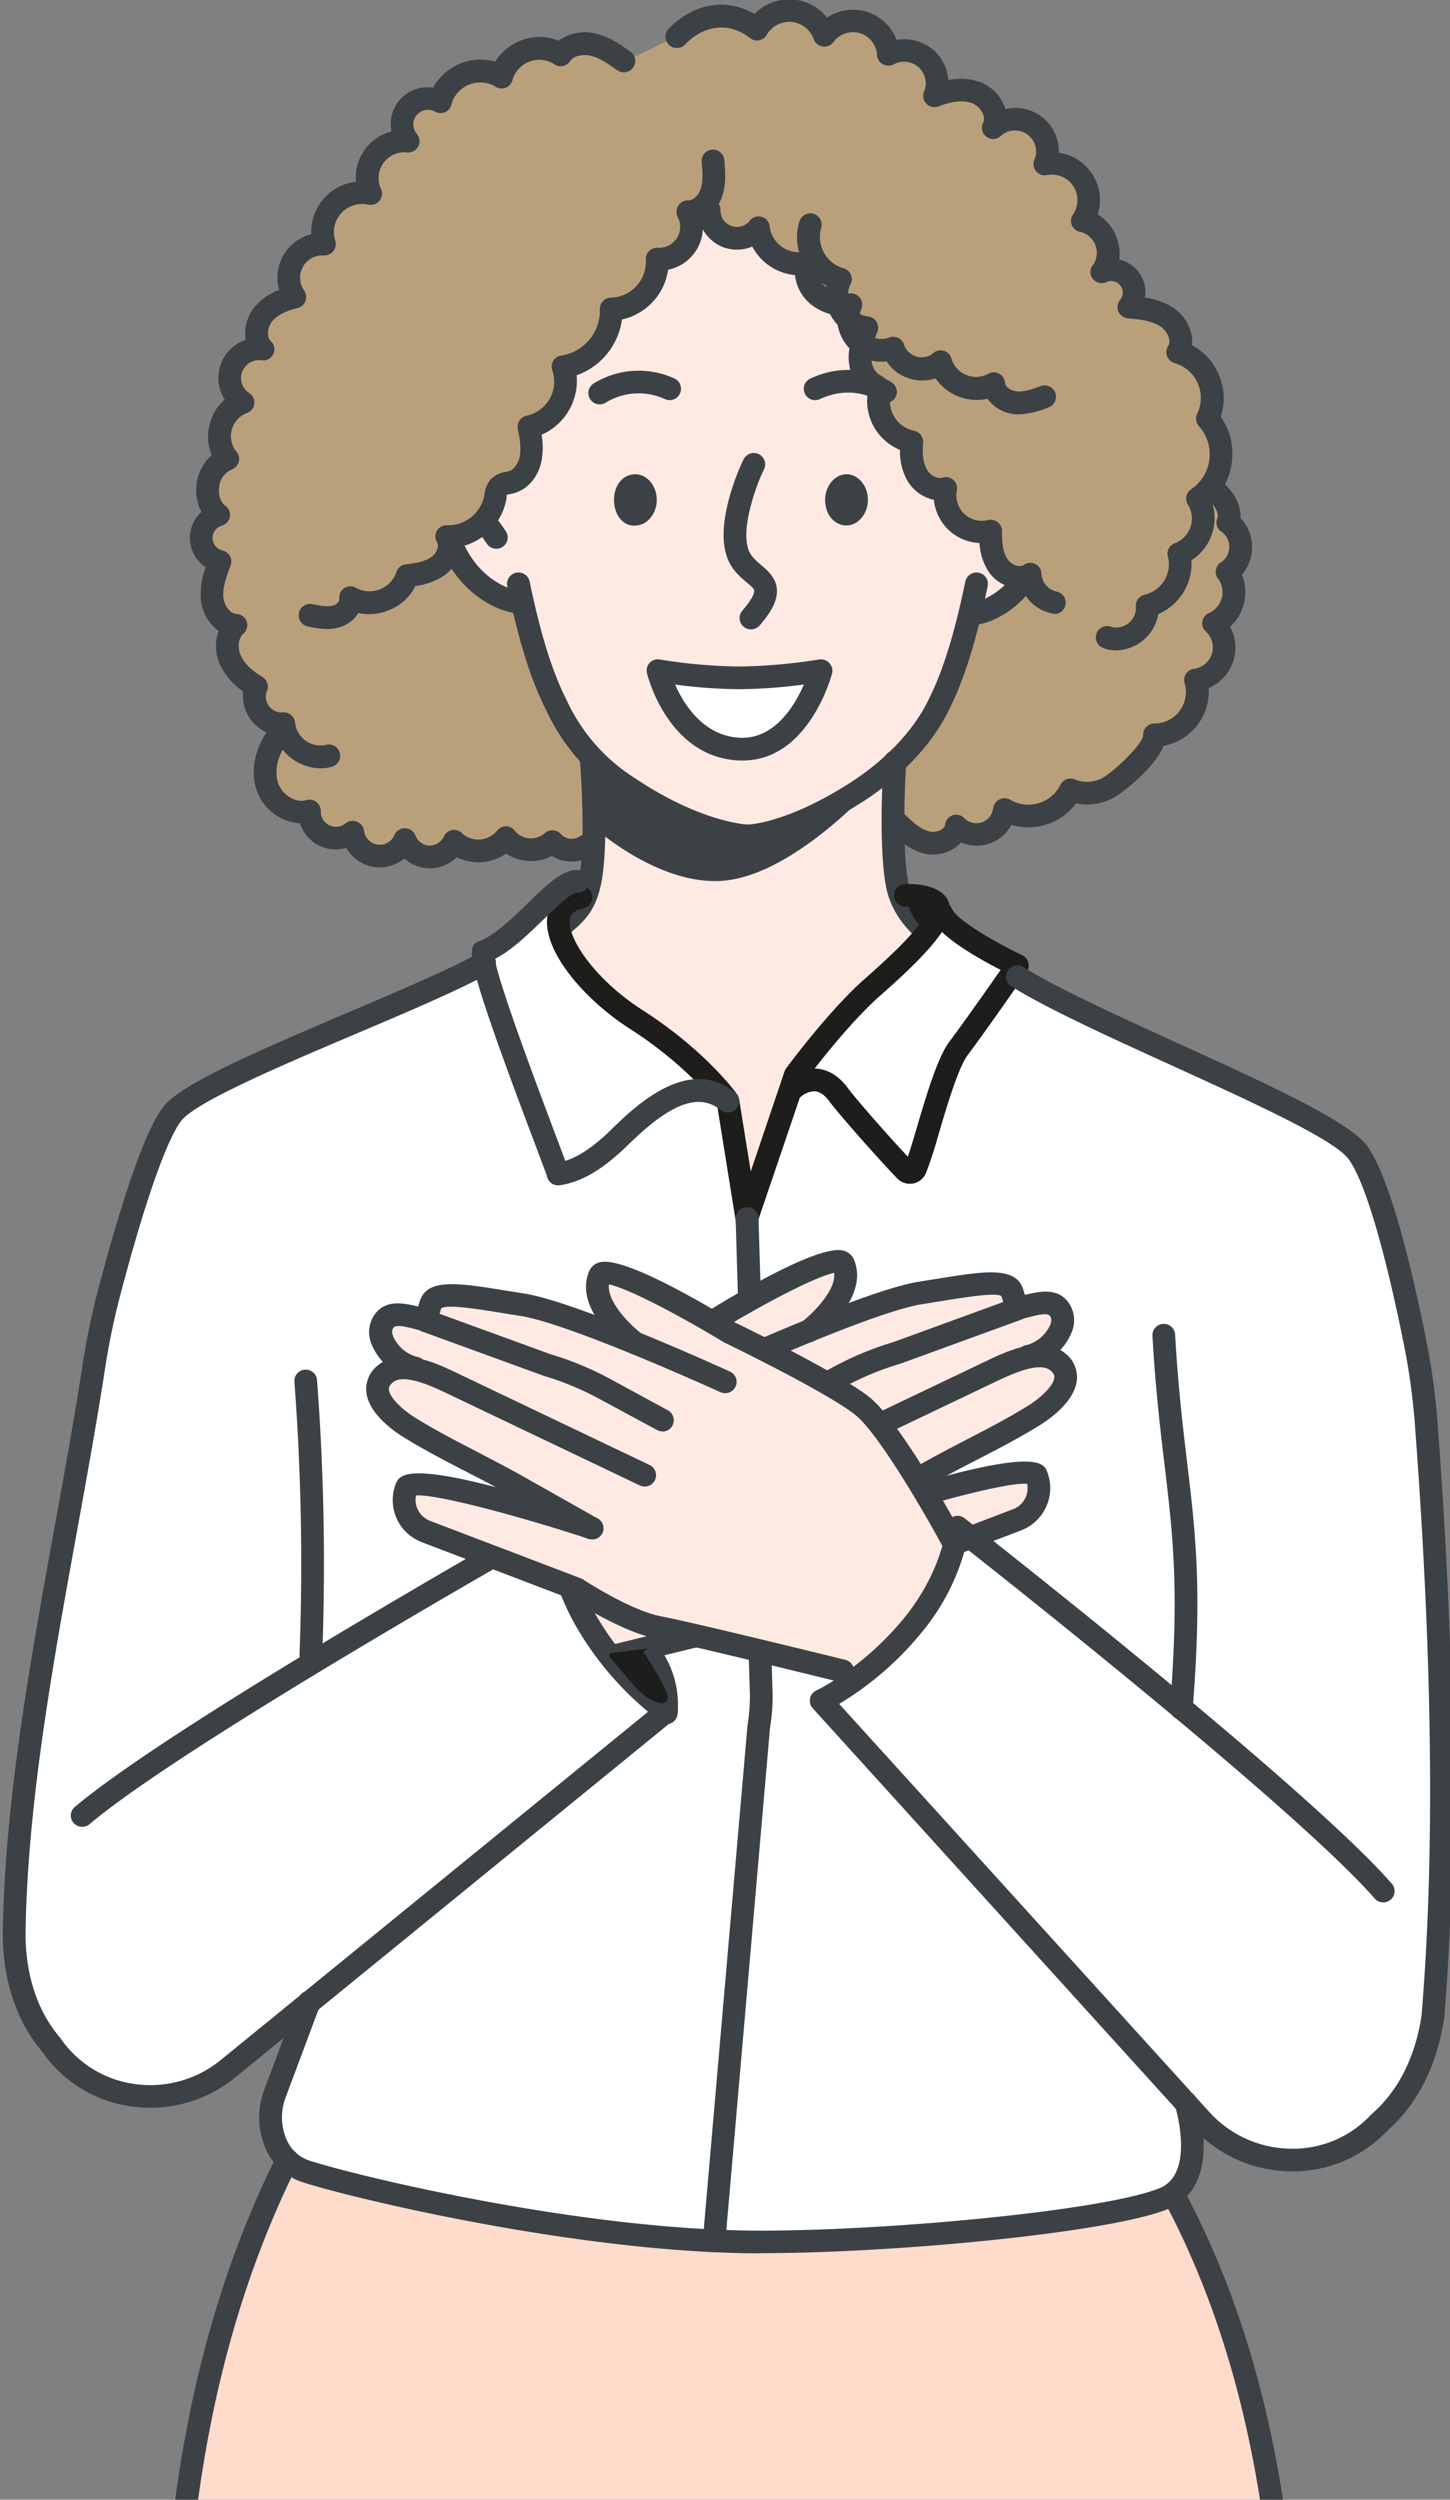 <svg width="188" height="324" viewBox="0 0 188 324" fill="none" xmlns="http://www.w3.org/2000/svg">
    <rect x="0" y="0" width="188" height="324" fill="#808080" stroke="none"/>
    <g clip-path="url(#st1omvkyxa)">
        <path d="M76.83 98.557c-3.11-1.368-9.102-16.22-8.692-18.822L63.31 77.89l-4.442-4.245c3.5-6.634 4.964-7.775 11.135-18.143 2.53-3.854 6.601-10.917 10.213-16.216a.59.59 0 0 0 .522.057 7.241 7.241 0 0 0 3.578-2.75 8.95 8.95 0 0 0 1.072-2.833c.16-.728 2.777-1.412 3.38-2.038 1.024-1.089 1.574-3.069 1.855-4.49.048-.236.212-.55.434-.458.09.055.157.14.188.241.204.569.476 1.111.812 1.614a4.218 4.218 0 0 0 2.656 1.503c1.343.182 2.695.292 4.051.328.604 2.331 3.119 3.82 5.611 4.008.419.74.939 1.417 1.545 2.014a14.989 14.989 0 0 0 3.81 2.741c.064.029.13.05.198.063a32.202 32.202 0 0 1 1.681 7.226c.816 10.7 15.771 23.94 19.798 27.683 2.453 2.52-5.157 5.64-5.732 5.169.319 4.095-6.552 17.825-10.174 20.114.039.216-.217 3.748-.068 7.872a5.468 5.468 0 0 0 2.444.655c1.719 1.72 5.611 1.85 6.128-.92 2.042 2.168 5.983.804 6.239-2.159 2.834 1.845 7.199.554 8.561-2.539 3.699 1.648 11.261-3.117 10.846-7.135 3.51.251 6.553-3.81 5.312-7.1 3.476-.372 4.969-5.026 2.356-7.338 2.55-.92 3.52-4.635 1.748-6.682 2.304-1.214 2.371-5.102.111-6.398.536-1.3-.318-2.89-1.347-3.854l-1.956 2.09a3.997 3.997 0 0 0-.594-1.367c3.448-2.067 4.119-7.53 1.285-10.373 1.782-3.18-.285-7.81-3.863-8.614 1.835-3.767-3.158-5.935-6.316-5.839 1.931-2.288-.715-5.815-3.458-4.606 1.821-2.21.246-6.186-2.593-6.561 2.414-3.373-.84-8.248-4.877-7.366 1.738-3.946-3.429-7.68-6.64-4.818 1.338-4.336-4.529-5.834-7.663-4.047 1.574-3.57-2.613-7.313-5.993-5.376-.121-4.177-5.896-5.897-8.291-2.472-.251-2.235-3.95-3.734-6.022-2.958-1.362.11-1.99 1.927-3.24 1.657-3.09-2.052-6.891-1.05-9.62 1.214-.453.333-6.827 3.633-7.103 3.406-2.206-1.782-6.103-3.584-8.209-.794-2.588-2-7.06-.318-7.683 2.89-2.742-1.994-7.32-.159-7.914 3.175-3.148-1.754-6.543 2.409-4.191 5.116-3.584-.481-6.462 3.56-4.868 6.793-3.714-.905-7.243 2.944-5.998 6.552-3.515-.265-5.905 4.023-3.834 6.86-3.051.396-6.63 3.855-4.167 6.745-3.863-.549-5.857 4.818-2.579 6.923-2.897.867-4.037 5.121-1.96 7.318-2.825.964-3.554 5.406-1.188 7.227-2.994.852-2.844 5.4.193 6.056-1.347 2.722-1.845 7.708 2.043 8.286-2.627 2.635-.063 6.547 2.699 7.959-1.144 2.182 1.106 5.237 3.535 4.817.04.684.253 1.347.618 1.928l-1.294-.482c-3.352 3.507-1.521 11.027 3.998 9.828-.16 2.847 3.438 4.625 5.611 2.77.348 3.478 5.433 4.196 6.76.963.967 2.828 5.216 2.987 6.394.246 1.777 1.821 5.2 1.576 6.698-.482a4.192 4.192 0 0 0 5.794.651l.483.091a3.356 3.356 0 0 0 4.071.299c.286-.004.572-.025.855-.063.425-5.333.02-10.777.077-10.965z" fill="#BAA07A"/>
        <path fill-rule="evenodd" clip-rule="evenodd" d="M72.693 120.035c1.395 8.864 11.59 13.6 18.065 18.789 5.857 4.499 3.81 12.656 5.698 18.919 5.123-7.709 3.892-18.587 12.198-24.253 3.216-4.335 8.6-7.621 11.058-12.921-1.009-.428-1.792-1.373-2.39-2.63-1.299-2.712-1.768-6.894-1.903-10.599-.15-4.124.106-7.655.068-7.872 3.621-2.312 10.493-16.019 10.174-20.114.575.482 8.185-2.65 5.732-5.169-4.018-3.743-18.973-16.982-19.799-27.682a32.147 32.147 0 0 0-1.68-7.227.851.851 0 0 1-.198-.062 14.971 14.971 0 0 1-3.81-2.742 9.166 9.166 0 0 1-1.545-2.013c-2.492-.188-5.008-1.677-5.611-4.009a37.52 37.52 0 0 1-4.052-.327 4.218 4.218 0 0 1-2.656-1.503 7.417 7.417 0 0 1-.806-1.629.434.434 0 0 0-.189-.24c-.222-.092-.386.22-.434.457-.28 1.445-.83 3.401-1.854 4.49-.59.626-3.207 1.31-3.38 2.038a8.954 8.954 0 0 1-1.073 2.833 7.241 7.241 0 0 1-3.578 2.75.59.59 0 0 1-.521-.057c-3.612 5.3-7.683 12.357-10.213 16.216-6.172 10.368-7.394 11.798-11.865 17.035l5.172 5.353 4.829 1.845c-.41 2.601 5.582 17.454 8.692 18.823-.058.187.347 5.631-.058 11.003a29.517 29.517 0 0 1-1.169 6.745c-.632 1.956-1.56 3.367-2.902 3.753z" fill="#FEEAE2"/>
        <path d="M96.813 109.811c-.318 0-6.871-.274-16.181-6.527a26.522 26.522 0 0 1-9.842-11.283l-.082-.164c-1.931-3.826-3.486-8.865-4.935-15.865a1.471 1.471 0 0 1 .62-1.518 1.48 1.48 0 0 1 2.278.926c1.395 6.744 2.897 11.562 4.684 15.142l.087.168a23.59 23.59 0 0 0 8.846 10.151c8.538 5.738 14.525 6.027 14.583 6.032a1.468 1.468 0 0 1 1.348.927 1.468 1.468 0 0 1-1.391 2.011h-.015z" fill="#3C4146"/>
        <path d="M96.992 109.811a1.472 1.472 0 0 1-1.473-1.469 1.468 1.468 0 0 1 1.473-1.469c.087 0 5.177-.159 13.632-5.671 6.123-4.07 8.789-8.416 9.832-10.647 1.816-3.623 3.303-8.436 4.703-15.175a1.48 1.48 0 0 1 2.683-.516c.216.326.293.725.215 1.108-1.449 7-3.018 12.044-4.936 15.865-1.154 2.471-4.123 7.342-10.86 11.822-9.358 6.08-15.027 6.152-15.269 6.152zM66.96 79.46a1.194 1.194 0 0 1-.227 0c-2.704-.414-6.697-2.563-9.05-7.25a1.467 1.467 0 0 1 .66-1.973 1.477 1.477 0 0 1 1.977.657c1.975 3.941 5.245 5.416 6.862 5.661a1.474 1.474 0 0 1 1.264 1.566 1.468 1.468 0 0 1-1.486 1.359v-.02zM65.169 70.885a1.48 1.48 0 0 1-2.033-.395 37.153 37.153 0 0 0-.801-1.132 1.47 1.47 0 0 1 1.392-2.334 1.475 1.475 0 0 1 .969.575c.231.313.564.785.874 1.233a1.469 1.469 0 0 1-.401 2.053z" fill="#3C4146"/>
        <path d="M126.221 81.021a1.473 1.473 0 0 1-1.55-1.383 1.472 1.472 0 0 1 1.386-1.546c1.135-.125 3.076-.963 4.804-2.852a1.474 1.474 0 0 1 1.59-.395 1.465 1.465 0 0 1 .835.758 1.457 1.457 0 0 1 .054 1.125c-.065.182-.166.35-.297.492-1.931 2.125-4.427 3.546-6.658 3.792l-.164.01zM97.363 81.575a1.475 1.475 0 0 1-1.339-.86 1.467 1.467 0 0 1 .229-1.573c1.477-1.7 1.55-2.409 1.535-2.563 0-.28-.483-.689-1.019-1.127-.965-.805-2.24-1.927-2.694-3.878-1.043-3.96 1.338-10.05 2.342-12.045a1.473 1.473 0 0 1 1.977-.657 1.471 1.471 0 0 1 .66 1.973c-.967 1.927-2.869 7.188-2.116 10.044.242 1.065.937 1.658 1.743 2.342.807.684 1.932 1.638 2.043 3.141.101 1.349-.589 2.804-2.25 4.712a1.447 1.447 0 0 1-1.11.491zM77.763 52.414a1.475 1.475 0 0 1-1.408-1.017 1.466 1.466 0 0 1 .544-1.647A11.125 11.125 0 0 1 87.4 49.04a1.471 1.471 0 0 1 .776 1.93 1.472 1.472 0 0 1-1.934.773 8.18 8.18 0 0 0-7.64.405 1.45 1.45 0 0 1-.84.265zM114.748 52.236c-.302 0-.597-.093-.845-.265-.154-.106-3.322-2.221-7.596-.241a1.473 1.473 0 0 1-2.088-1.272 1.455 1.455 0 0 1 .388-1.055c.131-.142.289-.257.464-.337 5.882-2.727 10.353.375 10.537.505a1.445 1.445 0 0 1-.86 2.665z" fill="#3C4146"/>
        <path fill-rule="evenodd" clip-rule="evenodd" d="M76.657 98.928s10.913 9.043 20.533 9.226c7.398.188 17.944-8.3 17.944-8.3s-10.73 12.733-20.537 14.207c-8.504 1.291-17.384-6.644-17.384-6.644l-.556-8.489z" fill="#3C4146"/>
        <path d="M72.697 121.504a1.474 1.474 0 0 1-1.398-.991 1.466 1.466 0 0 1 .49-1.639c2.08-1.619 2.747-2.602 3.235-4.765 1.047-4.88.164-15.503.154-15.61a1.47 1.47 0 0 1 1.914-1.526 1.473 1.473 0 0 1 1.022 1.276c.038.453.932 11.168-.213 16.486-.642 2.857-1.69 4.423-4.302 6.456a1.45 1.45 0 0 1-.903.313z" fill="#3C4146"/>
        <path fill-rule="evenodd" clip-rule="evenodd" d="M79.607 64.786c0-1.846 1.11-3.32 2.772-3.32 1.482 0 2.776 1.474 2.776 3.32 0 1.845-1.294 3.324-2.776 3.324-1.478.183-2.772-1.291-2.772-3.324zM106.982 64.786c0-1.846 1.294-3.32 2.777-3.32 1.482 0 2.771 1.474 2.771 3.32 0 1.845-1.294 3.324-2.771 3.324-1.478 0-2.777-1.291-2.777-3.324z" fill="#3C4146"/>
        <path d="M120.267 122.337a1.45 1.45 0 0 1-.966-.356c-2.351-2.014-3.766-4.196-4.345-6.677-1.144-5.3-.435-16.198-.401-16.66a1.462 1.462 0 0 1 .5-1.007 1.468 1.468 0 0 1 1.067-.359 1.471 1.471 0 0 1 1.369 1.564c0 .11-.715 10.926.342 15.835.411 1.821 1.512 3.488 3.38 5.073a1.454 1.454 0 0 1 .517 1.003 1.434 1.434 0 0 1-.362 1.069 1.453 1.453 0 0 1-1.101.515zM55.7 112.553h-.173a5.008 5.008 0 0 1-3.11-1.287 5.033 5.033 0 0 1-3.892 1.123 5.118 5.118 0 0 1-3.622-2.481 4.888 4.888 0 0 1-3.657-.377 4.87 4.87 0 0 1-2.355-2.817 6.423 6.423 0 0 1-3.49-1.33 6.398 6.398 0 0 1-2.155-3.045c-.811-2.505-.174-5.473 1.695-7.94a1.475 1.475 0 0 1 1.58-.609 1.479 1.479 0 0 1 1.116 1.272 1.471 1.471 0 0 1-.344 1.115c-1.275 1.677-1.753 3.69-1.246 5.261.507 1.571 2.279 2.684 3.646 2.274a1.456 1.456 0 0 1 1.323.236 1.444 1.444 0 0 1 .574 1.214 1.957 1.957 0 0 0 1.1 1.798 1.965 1.965 0 0 0 2.097-.232 1.449 1.449 0 0 1 1.482-.226 1.473 1.473 0 0 1 .933 1.19 2.052 2.052 0 0 0 1.75 1.778 2.055 2.055 0 0 0 2.18-1.22 1.448 1.448 0 0 1 1.39-.896 1.48 1.48 0 0 1 1.348.964 2.077 2.077 0 0 0 1.782 1.296 2.139 2.139 0 0 0 1.883-1.156 1.44 1.44 0 0 1 1.093-.871 1.443 1.443 0 0 1 1.322.456 3.14 3.14 0 0 0 4.452-.322 1.452 1.452 0 0 1 1.858-.455c.207.108.384.264.518.455a2.729 2.729 0 0 0 3.815.308 1.471 1.471 0 0 1 1.677-.261c.18.089.34.214.472.367a1.886 1.886 0 0 0 2.37.299 1.476 1.476 0 0 1 2.3 1.458 1.47 1.47 0 0 1-.605.95 4.83 4.83 0 0 1-5.258.102 5.81 5.81 0 0 1-5.93-.314 6.253 6.253 0 0 1-6.403.482 5.033 5.033 0 0 1-3.516 1.441zM42.43 81.537a12.025 12.025 0 0 1-2.53-.343 1.48 1.48 0 0 1-1.142-1.75 1.477 1.477 0 0 1 1.755-1.14c.879.188 1.878.4 2.641.193.483-.13.88-.564.85-.81a1.442 1.442 0 0 1 .64-1.463 1.452 1.452 0 0 1 1.6.018 3.681 3.681 0 0 0 5.124-2.014 1.445 1.445 0 0 1 1.241-1.079c1.285-.159 2.507-.352 3.38-.997.638-.482.966-1.378.691-1.85a1.444 1.444 0 0 1 1.338-2.221 4.798 4.798 0 0 0 3.058-1.038 4.777 4.777 0 0 0 1.703-2.74l.029-.197a3.614 3.614 0 0 1 .855-2.023 3.518 3.518 0 0 1 1.931-.925c.126-.024.256-.053.382-.087.772-.236 1.265-1.146 1.41-1.927.207-1.108 0-2.356-.251-3.56a1.442 1.442 0 0 1 .246-1.118c.23-.32.577-.537.966-.602a4.53 4.53 0 0 0 2.92-2.169 4.507 4.507 0 0 0 .373-3.612 1.443 1.443 0 0 1 1.183-2.004 5.899 5.899 0 0 0 3.59-2.046 5.873 5.873 0 0 0 1.36-3.895 1.475 1.475 0 0 1 .902-1.45c.189-.078.391-.114.595-.106a4.674 4.674 0 0 0 3.24-1.503 4.652 4.652 0 0 0 1.226-3.348 1.443 1.443 0 0 1 .401-1.17 1.482 1.482 0 0 1 1.164-.449 2.734 2.734 0 0 0 2.446-1.234 2.718 2.718 0 0 0 .137-2.73 1.443 1.443 0 0 1 .044-1.446 1.388 1.388 0 0 1 1.284-.732c.696.048 1.367-.723 1.623-1.446.362-1.04.251-2.307.14-3.531a1.465 1.465 0 0 1 1.335-1.592 1.474 1.474 0 0 1 1.596 1.332c.126 1.387.28 3.117-.29 4.755a5.22 5.22 0 0 1-2.569 2.992 5.616 5.616 0 0 1-.892 4.138 5.64 5.64 0 0 1-3.53 2.346 7.734 7.734 0 0 1-1.986 4.155 7.764 7.764 0 0 1-3.998 2.296 8.941 8.941 0 0 1-1.923 4.435 8.972 8.972 0 0 1-3.954 2.792 7.636 7.636 0 0 1-1.023 4.584 7.662 7.662 0 0 1-3.516 3.124 9.899 9.899 0 0 1 0 3.314c-.372 2.043-1.733 3.7-3.453 4.22-.198.063-.41.107-.618.155-.164.028-.325.07-.483.125.054 0 0 .246 0 .42l-.038.24a7.76 7.76 0 0 1-2.075 3.9 7.789 7.789 0 0 1-3.87 2.141 4.963 4.963 0 0 1-1.965 3.638 8.332 8.332 0 0 1-3.863 1.445 6.485 6.485 0 0 1-3.52 3.18 6.601 6.601 0 0 1-3.863.327 4.38 4.38 0 0 1-2.526 1.87 5.858 5.858 0 0 1-1.52.212z" fill="#3C4146"/>
        <path d="M132.113 53.71a6.98 6.98 0 0 1-.705-.039 4.953 4.953 0 0 1-3.38-1.985 6.474 6.474 0 0 1-6.732-2.65 5.41 5.41 0 0 1-3.298.049 5.311 5.311 0 0 1-3.037-2.24 5.755 5.755 0 0 1-4.597-1.486 5.734 5.734 0 0 1-1.835-4.46 7.02 7.02 0 0 1-3.52-1.56 5.674 5.674 0 0 1-1.932-3.676 7.041 7.041 0 0 1-5.543-3.705 5.135 5.135 0 0 1-3.748.092 5.199 5.199 0 0 1-2.417-1.919 5.181 5.181 0 0 1-.9-2.947 1.467 1.467 0 0 1 .947-1.332 1.478 1.478 0 0 1 1.902.848c.07.18.102.373.097.566a2.12 2.12 0 0 0 1.405 2.02 2.135 2.135 0 0 0 2.376-.657 1.449 1.449 0 0 1 2.607.814 3.816 3.816 0 0 0 2.975 3.163 3.829 3.829 0 0 0 1.53.017 1.454 1.454 0 0 1 1.476.398 1.45 1.45 0 0 1 .297 1.495 2.535 2.535 0 0 0 .859 2.583 4.572 4.572 0 0 0 3.274.934 1.453 1.453 0 0 1 1.299.599 1.441 1.441 0 0 1 .15 1.42 2.814 2.814 0 0 0 2.01 3.813 2.833 2.833 0 0 0 1.612-.118 1.487 1.487 0 0 1 1.704.478c.127.167.216.358.261.563a2.408 2.408 0 0 0 1.562 1.425 2.42 2.42 0 0 0 2.089-.351 1.446 1.446 0 0 1 1.455-.4 1.446 1.446 0 0 1 1.022 1.108 3.32 3.32 0 0 0 1.889 2.03 3.34 3.34 0 0 0 2.775-.103 1.451 1.451 0 0 1 2.256 1.127c.038.482.714 1.007 1.448 1.094.942.11 1.961-.226 3.192-.674a1.475 1.475 0 0 1 1.888.876 1.464 1.464 0 0 1-.879 1.884 11.31 11.31 0 0 1-3.834.906zM41.527 99.584a6.456 6.456 0 0 1-3.66-1.236 6.432 6.432 0 0 1-2.294-3.1 5.168 5.168 0 0 1-3.106-2.034 5.146 5.146 0 0 1-.935-3.588 8.736 8.736 0 0 1-2.994-3.45 5.769 5.769 0 0 1-.189-4.398 5.733 5.733 0 0 1-2.308-4.009 9.951 9.951 0 0 1 .633-4.235 4.576 4.576 0 0 1-2.036-3.458 4.561 4.561 0 0 1 1.48-3.73 6.12 6.12 0 0 1 1.338-7.366 6.114 6.114 0 0 1-.251-4.051 6.222 6.222 0 0 1 1.931-3.146 5.2 5.2 0 0 1 2.724-7.737 5.375 5.375 0 0 1 1.053-4.134 7.446 7.446 0 0 1 3.288-2.327 5.793 5.793 0 0 1 2.07-6.223 5.823 5.823 0 0 1 2.083-1.003 6.547 6.547 0 0 1 1.556-4.54 6.577 6.577 0 0 1 4.239-2.268 6.2 6.2 0 0 1 1.114-4.097 6.224 6.224 0 0 1 3.492-2.426 4.758 4.758 0 0 1 1.222-4.238 4.783 4.783 0 0 1 4.182-1.427 7.006 7.006 0 0 1 3.438-3.093 7.027 7.027 0 0 1 4.621-.28 6.53 6.53 0 0 1 3.38-2.756 6.431 6.431 0 0 1 4.83.039 5.802 5.802 0 0 1 4.712-.944c1.82.4 3.294 1.445 4.593 2.365a1.476 1.476 0 0 1 .589 1.53 1.47 1.47 0 0 1-1.19 1.128 1.481 1.481 0 0 1-1.104-.249c-1.125-.8-2.284-1.624-3.525-1.893-.913-.203-2.096 0-2.593.718a1.448 1.448 0 0 1-2.125.342 3.618 3.618 0 0 0-5.312 2.009 1.467 1.467 0 0 1-.909 1.09 1.475 1.475 0 0 1-1.408-.185 3.87 3.87 0 0 0-4.75.757 3.85 3.85 0 0 0-.847 1.488 1.444 1.444 0 0 1-1.485 1.227 1.452 1.452 0 0 1-.669-.19 1.902 1.902 0 0 0-2.388.463 1.891 1.891 0 0 0 .032 2.427 1.444 1.444 0 0 1 .173 1.628 1.48 1.48 0 0 1-1.448.776 3.349 3.349 0 0 0-3.063 1.375 3.33 3.33 0 0 0-.317 3.336 1.466 1.466 0 0 1-.847 2.003 1.476 1.476 0 0 1-.805.05 3.674 3.674 0 0 0-3.492 1.107 3.654 3.654 0 0 0-.786 3.57 1.467 1.467 0 0 1-.242 1.34 1.516 1.516 0 0 1-1.236.569 2.902 2.902 0 0 0-2.713 1.478 2.885 2.885 0 0 0 .168 3.079 1.478 1.478 0 0 1-.24 1.94 1.45 1.45 0 0 1-.629.324c-1.608.39-2.7.964-3.327 1.788-.546.693-.72 1.927-.145 2.48a1.445 1.445 0 0 1-1.226 2.496 2.337 2.337 0 0 0-2.47 1.5 2.322 2.322 0 0 0 .89 2.745 1.446 1.446 0 0 1 .322 2.197 1.45 1.45 0 0 1-.713.433 3.235 3.235 0 0 0-1.848 2.132 3.22 3.22 0 0 0 .535 2.768 1.468 1.468 0 0 1-.584 2.409 2.669 2.669 0 0 0-1.575 2.148c-.135.824 0 1.927.802 2.544a1.445 1.445 0 0 1-.483 2.563 1.67 1.67 0 0 0-1.186 1.648 1.665 1.665 0 0 0 1.288 1.57 1.45 1.45 0 0 1 1.135 1.317c.013.208-.018.416-.092.61-.483 1.325-1.068 2.828-.928 4.172.102.964.807 2.077 1.686 2.135a1.45 1.45 0 0 1 1.331.968 1.442 1.442 0 0 1-.438 1.585c-.647.588-.787 1.806-.323 2.833.463 1.026 1.361 1.898 2.805 2.784a1.446 1.446 0 0 1 .531 1.927 2.052 2.052 0 0 0 1.038 2.442c.287.145.605.222.928.222a1.48 1.48 0 0 1 1.575.774c.096.186.152.39.163.6a3.32 3.32 0 0 0 1.365 2.282 3.335 3.335 0 0 0 2.604.555 1.477 1.477 0 0 1 1.558.498 1.468 1.468 0 0 1-.746 2.325 5.388 5.388 0 0 1-1.517.203z" fill="#3C4146"/>
        <path d="M144.744 84.312a4.697 4.697 0 0 1-1.748-.333 1.484 1.484 0 0 1-.801-.792 1.468 1.468 0 0 1 1.352-2.04c.194 0 .385.037.564.11a2.552 2.552 0 0 0 2.92-1.378c.167-.352.25-.737.243-1.127a1.475 1.475 0 0 1 1.188-1.681 4.062 4.062 0 0 0 2.491-1.82c.558-.91.734-2.003.489-3.041a1.433 1.433 0 0 1 .459-1.562c.149-.123.321-.214.507-.269a3.446 3.446 0 0 0 1.945-2.07 3.429 3.429 0 0 0-.284-2.825 1.433 1.433 0 0 1-.247-1.151 1.482 1.482 0 0 1 .686-.964 5.487 5.487 0 0 0 2.295-3.813 5.475 5.475 0 0 0-1.295-4.256 1.474 1.474 0 0 1-.247-1.758 4.698 4.698 0 0 0 .021-3.887 4.701 4.701 0 0 0-2.918-2.574 1.486 1.486 0 0 1-1.033-.875 1.465 1.465 0 0 1 .116-1.346c.482-.733-.121-1.927-.937-2.51-1.15-.79-2.806-.964-4.269-1.08a1.473 1.473 0 0 1-1.332-1.686c.041-.266.154-.516.328-.722a1.494 1.494 0 0 0 .03-1.84 1.5 1.5 0 0 0-1.778-.482 1.454 1.454 0 0 1-1.822-.421 1.446 1.446 0 0 1 .112-1.863 2.8 2.8 0 0 0-1.627-4.182 1.45 1.45 0 0 1-1.288-1.581c.026-.252.117-.492.264-.697a3.304 3.304 0 0 0-1.464-4.904 3.325 3.325 0 0 0-1.916-.198 1.454 1.454 0 0 1-1.424-.502 1.441 1.441 0 0 1-.204-1.493 2.723 2.723 0 0 0-.917-3.268 2.747 2.747 0 0 0-3.4.146 1.449 1.449 0 0 1-2.313-1.7 1.43 1.43 0 0 0-.043-1.113 2.615 2.615 0 0 0-1.386-1.378c-1.111-.434-2.574-.303-4.346.4a1.478 1.478 0 0 1-1.595-.332 1.468 1.468 0 0 1-.312-1.595 2.789 2.789 0 0 0-.716-3.145 2.809 2.809 0 0 0-3.21-.377 1.48 1.48 0 0 1-2.178-1.214 3.12 3.12 0 0 0-4.107-2.791 3.119 3.119 0 0 0-1.524 1.11 1.473 1.473 0 0 1-2.578-.376 3.354 3.354 0 0 0-2.854-2.22 3.362 3.362 0 0 0-3.216 1.656 1.447 1.447 0 0 1-1.617.703 1.45 1.45 0 0 1-.561-.279c-2.685-2.076-5.915-1.753-8.431.848a1.475 1.475 0 0 1-2.534-.996c-.006-.39.142-.766.414-1.047C89.926.393 94.17-.296 97.83 1.804a6.278 6.278 0 0 1 4.813-1.878 6.292 6.292 0 0 1 4.594 2.36 6.034 6.034 0 0 1 9.016 2.89 5.847 5.847 0 0 1 4.828 1.35 5.773 5.773 0 0 1 1.874 3.854 7.496 7.496 0 0 1 4.206.289 5.54 5.54 0 0 1 3.028 2.992c.066.157.124.318.174.481a5.627 5.627 0 0 1 4.86 1.12 5.606 5.606 0 0 1 2.05 4.536 6.217 6.217 0 0 1 4.39 2.833 6.192 6.192 0 0 1 .666 5.174 5.785 5.785 0 0 1 2.414 2.89c.375.939.507 1.957.382 2.959a4.347 4.347 0 0 1 2.639 1.803c.618.913.864 2.027.688 3.116a9.006 9.006 0 0 1 3.737 1.363c1.507 1.04 2.584 2.968 2.352 4.818a7.588 7.588 0 0 1 3.428 3.695 7.483 7.483 0 0 1 .295 5.55 8.267 8.267 0 0 1 1.449 5.902 8.36 8.36 0 0 1-2.589 5.145 6.484 6.484 0 0 1-.014 4.246 6.503 6.503 0 0 1-2.637 3.332 7.108 7.108 0 0 1-1.045 4.163 7.14 7.14 0 0 1-3.252 2.808 5.649 5.649 0 0 1-1.882 3.33 5.673 5.673 0 0 1-3.575 1.372l.024.015z" fill="#3C4146"/>
        <path d="M120.943 110.761a4.897 4.897 0 0 1-1.024-.106c-2.042-.453-3.52-1.889-4.708-3.04a1.465 1.465 0 0 1-.029-2.077 1.473 1.473 0 0 1 2.082-.029c1.168 1.137 2.158 2.024 3.288 2.274a2.11 2.11 0 0 0 1.579-.308.874.874 0 0 0 .406-.573 1.439 1.439 0 0 1 .979-1.232 1.453 1.453 0 0 1 1.527.389 2.191 2.191 0 0 0 3.728-1.292 1.471 1.471 0 0 1 .84-1.163 1.477 1.477 0 0 1 1.434.094 4.666 4.666 0 0 0 3.605.41 4.651 4.651 0 0 0 2.798-2.303 1.462 1.462 0 0 1 .804-.791 1.463 1.463 0 0 1 1.128.025 4.211 4.211 0 0 0 4.008-.482c2.27-1.643 4.785-4.37 4.829-5.208a1.434 1.434 0 0 1 .425-1.147 1.48 1.48 0 0 1 1.149-.424 4.105 4.105 0 0 0 3.154-1.638 4.079 4.079 0 0 0 .68-3.483 1.48 1.48 0 0 1 .573-1.745c.185-.12.396-.198.615-.225a2.795 2.795 0 0 0 2.348-3.479 2.792 2.792 0 0 0-.803-1.339 1.465 1.465 0 0 1-.125-2.031c.163-.191.372-.338.608-.426a2.961 2.961 0 0 0 1.569-1.907 2.951 2.951 0 0 0-.429-2.429 1.442 1.442 0 0 1-.333-1.233 1.444 1.444 0 0 1 .758-1.026 2.415 2.415 0 0 0 .978-1.897 2.402 2.402 0 0 0-.915-1.929 1.444 1.444 0 0 1-.628-1.835c.212-.516-.227-1.48-.995-2.197a1.469 1.469 0 0 1 .959-2.54c.39-.013.77.13 1.055.396 1.077 1.002 2.095 2.626 1.975 4.336a5.242 5.242 0 0 1 1.497 3.854 5.35 5.35 0 0 1-1.314 3.474 5.877 5.877 0 0 1 .247 3.8 5.97 5.97 0 0 1-1.787 2.959 5.682 5.682 0 0 1-.837 6.596 5.713 5.713 0 0 1-1.925 1.353 7.197 7.197 0 0 1-1.513 4.845 7.222 7.222 0 0 1-4.34 2.647c-1.164 2.938-5.529 6.123-5.741 6.262a7.255 7.255 0 0 1-5.607 1.186 7.516 7.516 0 0 1-4.003 2.789 7.614 7.614 0 0 1-4.38 0 5.084 5.084 0 0 1-6.533 2.274c-.223.25-.474.473-.749.665a5.097 5.097 0 0 1-2.907.906zM136.7 79.547a1.76 1.76 0 0 1-.27-.024 5.44 5.44 0 0 1-3.96-3.252 4.991 4.991 0 0 1-4.249-2.115 7.545 7.545 0 0 1-1.222-3.772 6.225 6.225 0 0 1-4.005-1.697 6.198 6.198 0 0 1-1.91-3.901 5.278 5.278 0 0 1-3.467-2.53 7.83 7.83 0 0 1-.932-3.945 6.86 6.86 0 0 1-3.33-2.902 6.836 6.836 0 0 1-.867-4.325c-1.492-.877-2.414-2.678-2.458-4.687.015-1 .177-1.992.483-2.944a5.792 5.792 0 0 1-2.82-2.61 5.768 5.768 0 0 1-.56-3.797 7.183 7.183 0 0 1-2.897-2.891 6.896 6.896 0 0 1-.551-5.56 1.47 1.47 0 0 1 1.86-.865 1.47 1.47 0 0 1 .922 1.829 4.214 4.214 0 0 0 .356 3.18 4.232 4.232 0 0 0 2.488 2.018 1.447 1.447 0 0 1 .966 2.082 2.875 2.875 0 0 0 .04 2.682 2.898 2.898 0 0 0 2.234 1.494 1.454 1.454 0 0 1 1.077.675 1.47 1.47 0 0 1 .15 1.262 10.777 10.777 0 0 0-.788 3.42 2.571 2.571 0 0 0 1.014 2.197 2.84 2.84 0 0 1 1.193 1.041c.3.577.381 1.243.227 1.874a3.898 3.898 0 0 0 .672 2.759 3.916 3.916 0 0 0 2.366 1.577 1.478 1.478 0 0 1 1.226 1.566c-.125 1.551.034 2.65.483 3.454.449.805 1.376 1.267 2.009 1.074a1.453 1.453 0 0 1 1.427.297 1.447 1.447 0 0 1 .446 1.385 3.29 3.29 0 0 0 2.406 3.803c.536.14 1.099.142 1.636.008a1.483 1.483 0 0 1 1.267.278 1.475 1.475 0 0 1 .559 1.167c-.025 1.257.043 2.674.734 3.656.507.723 1.545 1.08 2.071.723a1.452 1.452 0 0 1 2.095.408c.14.228.214.49.213.758a2.516 2.516 0 0 0 1.932 2.274 1.473 1.473 0 0 1 1.201 1.578 1.473 1.473 0 0 1-1.467 1.336v-.038z" fill="#3C4146"/>
        <path fill-rule="evenodd" clip-rule="evenodd" d="M95.885 87.843a68.66 68.66 0 0 1-10.57-.92s2.414 9.804 10.57 10.17c7.784.37 10.566-10.17 10.566-10.17a71.872 71.872 0 0 1-10.566.92z" fill="#fff"/>
        <path d="M96.302 98.572h-.483c-9.15-.415-11.821-10.845-11.927-11.293a1.442 1.442 0 0 1 .961-1.754c.236-.075.487-.088.729-.038 3.409.56 6.855.862 10.31.901 3.454-.05 6.9-.355 10.309-.91a1.482 1.482 0 0 1 1.338.481 1.441 1.441 0 0 1 .338 1.364c-.126.438-3.076 11.244-11.575 11.249zm-8.77-9.838c1.155 2.611 3.705 6.673 8.422 6.89 4.448.202 7.084-4.144 8.277-6.9a67.902 67.902 0 0 1-8.344.608 67.606 67.606 0 0 1-8.354-.598z" fill="#3C4146"/>
        <path d="M184.883 184.119c-.908-10.165-4.597-27.812-8.905-34.812-3.737-4.683-29.316-14.516-41.451-21.164-3.955-3.325-8.576-6.042-13.318-8.369-.414.485-.861.941-1.338 1.364a9.89 9.89 0 0 1-1.014 1.002c-2.699 4.418-7.311 7.487-10.198 11.365-8.306 5.665-7.075 16.529-12.203 24.237-1.893-6.263.154-14.453-5.703-18.909-6.461-5.213-16.67-9.948-18.065-18.789-.164-.554-.372-1.098-.512-1.657-.067-.159-.116-.328-.178-.482-3.675 1.759-7.2 4.028-9.562 7.135-10.14 5.487-36.37 14.771-40.08 19.271C9.086 175.269 4.76 216.648 1.81 250.579c1.018 18.818 14.911 26.189 27.713 17.579l10.493-8.556c-1.512 5.647-8.87 16.809-1.898 21.097a7.561 7.561 0 0 1 4.53.313 125.938 125.938 0 0 0 16.418 5.054c5.992 1.18 12.83 2.346 19.846 3.199 22.426 2.095 45.078-.434 67.499-3.002a30.797 30.797 0 0 0 4.457-1.286c4.187-1.701 3.926-7.058 3.38-10.117.295-.236.56-.482.84-.752 11.078 11.389 26.815 6.172 30.64-12.569 2.12-24.594 1.028-52.835-.845-77.42zM40.185 259.487l.801-.66c.203.274.396.549.594.819l-1.395-.159zm78.653-67.727c.367.602.734 1.2 1.086 1.787 9.291-2.674 20.678-4.962 11.918 3.455l-8.141 3.102c.381.679.593 1.079.593 1.079l-13.395 16.506s-13.076-3.657-20.764-5.613c-4.192 1.002-8.378 2.028-10.624 2.577-.816-1.421-1.627-2.842-2.385-4.297-.556-1.065-1.092-2.149-1.55-3.261-.106-.265-.198-.535-.295-.805l-.483-.318-19.533-7.443c-8.276-7.954 1.45-6.345 10.368-3.888.383-.642.787-1.33 1.212-2.062-9.885-4.895-24.12-11.914-14.728-15.287a6.52 6.52 0 0 1-.154-.741c-4.786-3.185-2.415-8.036 3.259-5.43 1.449-7.742 19.103.12 27.042 2.924-.044-.033-6.19-4.74-4.53-8.671.749-1.769 10.112 3.43 14.487 5.973l.435-.212s15.722-9.601 16.698-7.289c1.666 3.941-4.481 8.648-4.525 8.672 7.949-2.804 25.593-10.666 27.042-2.924 5.669-2.607 8.045 2.245 3.26 5.429a9.285 9.285 0 0 1-.155.742c9.87 3.541-6.287 11.091-16.138 15.995z" fill="#fff"/>
        <path fill-rule="evenodd" clip-rule="evenodd" d="M78.936 289.265a145.66 145.66 0 0 1-19.847-3.199 125.779 125.779 0 0 1-16.418-5.054 7.562 7.562 0 0 0-4.53-.313 4.772 4.772 0 0 0-1.806.858c-.965.794-1.487 2.028-1.931 3.203-9.735 25.245-11.69 52.455-11.469 79.699.044 6.041.203 12.078.396 18.105 16.114 3.979 42.495 6.581 72.298 6.581 28.708 0 54.229-2.409 70.459-6.143.386-6.301.589-12.666.603-18.953.078-33.444-5.065-65.183-15.08-78.393l-5.162.593c-22.435 2.582-45.088 5.111-67.513 3.016z" fill="#FFDBCC"/>
        <path d="M131.842 197.002c8.76-8.417-2.626-6.129-11.917-3.455a211.633 211.633 0 0 1 3.776 6.557l8.141-3.102zM134.99 175.765c.068-.25.111-.481.155-.742 4.785-3.184 2.414-8.035-3.26-5.429-1.448-7.742-19.103.12-27.041 2.924.043-.038 6.19-4.745 4.524-8.672-.966-2.312-16.698 7.29-16.698 7.29l-.435.211c1.343.786 2.222 1.316 2.222 1.316s13.356 6.46 17.326 9.582c1.811 1.445 4.587 5.516 7.064 9.529 9.842-4.918 25.999-12.468 16.143-16.009zM75.285 206.29c.097.27.189.54.295.804.459 1.113.995 2.197 1.55 3.262.758 1.445 1.57 2.891 2.385 4.297 2.24-.549 6.427-1.575 10.624-2.577-2.062-.525-3.738-.93-4.665-1.108-3.66-.713-8.63-3.695-10.189-4.678z" fill="#FEEAE2"/>
        <path d="M111.772 182.231c-3.969-3.122-17.326-9.583-17.326-9.583s-.879-.53-2.221-1.315c-4.37-2.544-13.733-7.742-14.487-5.974-1.66 3.946 4.486 8.672 4.53 8.672-7.949-2.804-25.593-10.666-27.042-2.924-5.67-2.607-8.045 2.245-3.26 5.429.038.25.09.498.155.742-9.392 3.372 4.829 10.392 14.728 15.286 3.747 1.86 6.876 3.411 7.847 4.336.082.188.16.376.237.564-2.11-.694-5.636-1.84-9.296-2.847-8.934-2.457-18.644-4.066-10.368 3.888l19.524 7.443.482.318c1.56.963 6.53 3.984 10.185 4.678.927.178 2.602.583 4.664 1.108 7.688 1.956 20.765 5.613 20.765 5.613l13.395-16.506s-.213-.4-.594-1.079a195.103 195.103 0 0 0-3.776-6.557c-.353-.588-.72-1.185-1.087-1.787-2.467-3.989-5.244-8.079-7.055-9.505zm-56.285-10.826.029-.096.164.058-.193.038z" fill="#FEEAE2"/>
        <path d="M123.455 201.101a1.442 1.442 0 0 1-1.299-.771c-2.106-3.902-8.243-14.558-11.295-16.967-3.796-2.987-16.925-9.347-17.056-9.409-5.756-3.507-12.632-7.077-14.853-7.472-.285 2.327 2.955 5.41 4.22 6.378a1.47 1.47 0 0 1-.697 2.625 1.477 1.477 0 0 1-1.09-.288c-.729-.554-7.05-5.56-4.998-10.426a1.998 1.998 0 0 1 1.266-1.132c2.786-.896 12.197 4.461 17.562 7.737.425.198 13.425 6.495 17.466 9.684 4.042 3.189 11.266 16.38 12.073 17.878a1.468 1.468 0 0 1-1.299 2.163z" fill="#3C4146"/>
        <path d="M85.885 185.531c-.245 0-.486-.061-.7-.179l-7.514-4.056a37.85 37.85 0 0 0-7.215-2.982l-15.761-5.743a1.446 1.446 0 0 1-.908-1.802l.628-2.081c.922-3.069 5.022-2.409 11.232-1.397l2.303.366c6.804 1.06 25.883 9.746 26.69 10.117a1.473 1.473 0 0 1 .86 1.391 1.466 1.466 0 0 1-.96 1.324 1.484 1.484 0 0 1-1.127-.041c-.193-.087-19.513-8.884-25.917-9.881l-2.322-.371c-3.24-.525-7.273-1.18-7.978-.602l-.198.694 14.386 5.241a40.68 40.68 0 0 1 7.687 3.18l7.519 4.085a1.473 1.473 0 0 1 .724 1.654 1.474 1.474 0 0 1-1.43 1.107v-.024zM109.267 218.065a1.537 1.537 0 0 1-.357-.044c-.193-.048-19.422-4.793-23.715-5.608-4.293-.814-10.087-4.48-11.106-5.126l-19.374-7.385a5.851 5.851 0 0 1-3.262-3.03 5.83 5.83 0 0 1-.18-4.442c.55-1.412 1.477-3.797 25.887 4.21a1.47 1.47 0 1 1-.917 2.795c-9.026-2.963-19.726-5.806-22.31-5.603a2.928 2.928 0 0 0 1.86 3.305l19.522 7.443c.102.038.199.087.29.144.058.044 6.104 4.018 10.14 4.784 4.37.829 23.083 5.444 23.875 5.637a1.467 1.467 0 0 1 .611 2.514 1.475 1.475 0 0 1-.964.377v.029z" fill="#3C4146"/>
        <path d="M76.701 199.526a1.504 1.504 0 0 1-.724-.188c-3.361-1.905-6.725-3.804-10.092-5.699-1.782-1.002-3.641-1.966-5.443-2.891-2.709-1.397-5.51-2.847-8.17-4.5-1.386-.862-4.631-3.174-4.795-6.007a3.94 3.94 0 0 1 1.656-3.373c2.931-2.336 7.572-.115 10.068 1.075l25.024 11.943a1.474 1.474 0 0 1 .753.836 1.465 1.465 0 0 1-.898 1.873 1.466 1.466 0 0 1-1.125-.06l-25.028-11.942c-1.637-.781-5.467-2.616-6.954-1.446-.584.482-.565.785-.555.925.053.935 1.487 2.486 3.414 3.681 2.559 1.595 5.312 3.016 7.967 4.389 1.82.963 3.709 1.927 5.534 2.943 3.364 1.899 6.728 3.798 10.093 5.7a1.447 1.447 0 0 1 .776 1.672 1.453 1.453 0 0 1-1.501 1.074v-.005z" fill="#3C4146"/>
        <path d="M53.637 178.752a1.554 1.554 0 0 1-.333-.033 7.683 7.683 0 0 1-3.1-1.65 7.651 7.651 0 0 1-2.038-2.855 3.993 3.993 0 0 1 .454-3.893c1.53-2.033 3.974-1.397 6.345-.785l.965.241a1.472 1.472 0 0 1 1.077 1.778 1.474 1.474 0 0 1-1.782 1.074l-.965-.246c-1.487-.39-2.897-.756-3.24-.298-.077.101-.31.409-.048 1.122a4.7 4.7 0 0 0 3.041 2.645 1.46 1.46 0 0 1 1.285 1.609 1.46 1.46 0 0 1-1.613 1.282l-.048.009z" fill="#3C4146"/>
        <path d="m131.589 169.787.028.1-.191-.038.163-.062z" fill="#D4AA84"/>
        <path d="M110.72 163.259a2.02 2.02 0 0 0-.509-.704 2.06 2.06 0 0 0-.756-.429c-2.791-.9-12.202 4.466-17.437 7.675l-.3.145c.88.621 1.72 1.271 2.57 1.927 5.456-3.276 11.758-6.509 13.868-6.885.285 2.327-2.96 5.41-4.225 6.379a1.467 1.467 0 0 0 .703 2.622c.387.051.779-.053 1.089-.29.729-.569 7.05-5.57 4.997-10.44z" fill="#3C4146"/>
        <path d="m133.315 169.242-.643-2.081c-.922-3.069-5.027-2.409-11.241-1.397l-2.299.366c-4.568.713-14.665 4.861-21.054 7.622 1.067.602 2.125 1.223 3.187 1.835 6.196-2.635 14.526-5.964 18.326-6.552l2.313-.371c3.24-.525 7.282-1.18 7.943-.66l.227.756-14.283 5.208a40.776 40.776 0 0 0-7.746 3.214l-2.105 1.137c.965.583 1.931 1.166 2.926 1.763l.579-.313a37.972 37.972 0 0 1 7.292-3.011l15.679-5.714a1.446 1.446 0 0 0 .899-1.802zM135.782 190.791c-.42-1.074-1.144-2.919-15.747 1.224.503.882.961 1.789 1.372 2.717 5.48-1.517 10.174-2.563 11.777-2.409a2.924 2.924 0 0 1-1.869 3.305l-8.339 3.18c.295.896.575 1.807.845 2.722a.769.769 0 0 1 0 .096l8.537-3.252a5.88 5.88 0 0 0 3.291-3.081 5.847 5.847 0 0 0 .133-4.502zM85.62 211.734a.592.592 0 0 1-.135-.053l-6.326 1.547a1.47 1.47 0 0 0-1.089 1.598 1.47 1.47 0 0 0 1.441 1.292c.12 0 .24-.015.358-.043.106 0 6.6-1.629 12.656-3.069-2.289-.477-4.607-.824-6.905-1.272z" fill="#3C4146"/>
        <path d="M137.985 175.317c-2.931-2.336-7.572-.12-10.068 1.075l-14.197 6.773a.76.76 0 0 1 .188.13c.635.69 1.209 1.433 1.714 2.221l13.57-6.475c1.637-.78 5.471-2.616 6.958-1.445.584.482.565.79.555.925-.053.939-1.492 2.486-3.414 3.685-2.559 1.59-5.312 3.012-7.972 4.389-1.821.94-3.704 1.927-5.529 2.944l-1.705.963c.353.935.671 1.884.966 2.828l2.178-1.228c1.782-1.002 3.641-1.966 5.437-2.891 2.709-1.397 5.515-2.847 8.175-4.499 1.386-.868 4.631-3.18 4.795-6.008a3.932 3.932 0 0 0-1.651-3.387z" fill="#3C4146"/>
        <path d="M133.469 177.225a1.458 1.458 0 0 1-1.613-1.281 1.459 1.459 0 0 1 1.285-1.61 4.732 4.732 0 0 0 3.042-2.649c.26-.708.029-1.017-.049-1.118-.343-.482-1.752-.091-3.244.294l-.966.25a1.461 1.461 0 0 1-1.114-.169 1.474 1.474 0 0 1-.668-.905 1.47 1.47 0 0 1 1.077-1.778l.966-.24c2.366-.617 4.828-1.253 6.339.785a4.002 4.002 0 0 1 .425 3.873 7.64 7.64 0 0 1-5.147 4.5c-.108.03-.22.046-.333.048zM23.312 384.047a1.478 1.478 0 0 1-1.448-1.373c-2.25-34.518-2.11-70.925 14.061-103.358a1.472 1.472 0 0 1 1.975-.66 1.47 1.47 0 0 1 .662 1.97c-15.877 31.807-15.988 67.751-13.777 101.856a1.437 1.437 0 0 1-.354 1.07 1.45 1.45 0 0 1-1.017.49l-.102.005zM153.166 222.892h-.12a1.448 1.448 0 0 1-1.352-1.58c1.226-15.229.376-22.369-.7-31.407-.551-4.596-1.174-9.804-1.574-16.756a1.465 1.465 0 0 1 1.383-1.553 1.474 1.474 0 0 1 1.557 1.38c.396 6.865 1.014 12.044 1.559 16.582 1.097 9.202 1.961 16.467.715 31.99a1.48 1.48 0 0 1-1.468 1.344z" fill="#3C4146"/>
        <path d="M133.329 124.775a1.438 1.438 0 0 0-.792-.963c-3.206-1.518-8.117-4.336-8.996-5.82a45.417 45.417 0 0 1-.449-.79c-.734-2.698-4.906-2.66-5.761-2.616a1.448 1.448 0 0 0-1.405 1.532c.021.388.195.753.483 1.015.288.262.668.401 1.057.387h.348c.301.862.763 1.66 1.362 2.351-1.034 1.329-3.047 3.488-6.988 6.942-4.698 4.119-10.044 11.37-10.271 11.678a1.476 1.476 0 0 0-.207.4l-.7 2.081-3.67 10.864-1.507-9.356a1.498 1.498 0 0 0-.246-.612c-.165-.226-4.042-5.661-12.333-10.979-6.06-3.888-9.798-9.332-9.354-11.784.048-.285.184-1.031 1.739-1.373a1.494 1.494 0 0 0 .93-.648 1.483 1.483 0 0 0-.033-1.644 1.48 1.48 0 0 0-1.535-.599c-3.023.67-3.805 2.621-4.003 3.729-.826 4.62 4.877 11.081 10.662 14.771 6.76 4.336 10.47 8.84 11.324 9.944l2.39 14.877a1.447 1.447 0 0 0 1.333 1.233h.12a1.473 1.473 0 0 0 1.396-1.002l5.476-16.11a2.795 2.795 0 0 1 1.932-.834c.657.039 1.318.482 1.96 1.378 1.048 1.445 6.186 7.265 8.731 9.91a2.256 2.256 0 0 0 1.637.698c.134.001.268-.01.401-.033a2.281 2.281 0 0 0 1.69-1.335 54.707 54.707 0 0 0 1.69-5.213c1.058-3.569 2.501-8.455 3.738-10.117 2.699-3.598 7.595-10.685 7.644-10.753a1.48 1.48 0 0 0 .207-1.209zm-10.213 10.209c-1.555 2.076-2.965 6.836-4.206 11.042-.434 1.474-.854 2.89-1.202 3.902-2.714-2.89-6.92-7.708-7.726-8.835-1.198-1.629-2.608-2.501-4.201-2.583h-.16c1.869-2.409 5.409-6.744 8.528-9.486 4.472-3.921 6.809-6.46 7.982-8.228 1.961 1.879 5.466 3.825 7.606 4.914-1.579 2.259-4.68 6.691-6.621 9.274z" fill="#1D1D1B"/>
        <path d="M92.593 291.914h-.13a1.436 1.436 0 0 1-1.007-.512 1.444 1.444 0 0 1-.331-1.077l5.794-66.725c.238-1.423.338-2.865.3-4.307l-.136-4.432a1.469 1.469 0 0 1 1.429-1.513 1.475 1.475 0 0 1 1.516 1.426l.135 4.432a24.222 24.222 0 0 1-.328 4.765l-5.794 66.599a1.467 1.467 0 0 1-1.448 1.344zM97.123 169.377a1.479 1.479 0 0 1-1.449-1.445l-.294-9.944a1.468 1.468 0 0 1 1.448-1.513 1.463 1.463 0 0 1 1.068.399 1.443 1.443 0 0 1 .448 1.047l.3 9.943a1.474 1.474 0 0 1-1.449 1.513h-.072zM87.224 220.584c-.054-.038-5.288-3.536-9.6-10.628a27.807 27.807 0 0 1-1.758-3.372c-1.193-.342-2.38-.694-3.569-1.045.72 2.08 1.66 4.078 2.806 5.959a41.123 41.123 0 0 0 8.924 10.372L28.61 267.017a14.447 14.447 0 0 1-11.106 3.107 13.934 13.934 0 0 1-9.614-5.873 6.49 6.49 0 0 0-.232-.294c-3.593-4.307-4.346-9.635-4.346-13.359.236-16.698 3.506-34.711 6.673-52.127 1.333-7.347 2.593-14.289 3.646-21.15a92.887 92.887 0 0 1 1.99-9.543c3.134-11.934 6.021-20.153 7.919-22.561 2.028-2.482 13.482-7.347 22.696-11.254 6.867-2.92 13.357-5.676 17.316-7.873a1.466 1.466 0 0 0 .698-.887 1.468 1.468 0 0 0-.51-1.555 1.467 1.467 0 0 0-1.089-.304 1.474 1.474 0 0 0-.547.179c-3.825 2.119-10.247 4.846-17.042 7.737-12.893 5.492-21.522 9.288-23.84 12.14-2.781 3.527-6.133 14.795-8.455 23.607a96.105 96.105 0 0 0-2.053 9.847c-1.043 6.822-2.303 13.74-3.636 21.068-3.182 17.56-6.475 35.694-6.717 52.657 0 6.036 1.739 11.312 5.027 15.257l.082.097a16.813 16.813 0 0 0 5.057 4.776c2 1.223 4.236 2.015 6.562 2.325a17.46 17.46 0 0 0 13.385-3.739l56.87-46.35a1.475 1.475 0 0 0 .537-1.211 1.465 1.465 0 0 0-.657-1.15z" fill="#3C4146"/>
        <path d="M9.535 236.27a1.481 1.481 0 0 0 2.077.169c9.45-7.988 38.631-25.148 53.118-33.483a48.65 48.65 0 0 1-2.82-1.161.605.605 0 0 1-.358-.404c-15.008 8.671-42.455 24.873-51.838 32.808a1.435 1.435 0 0 0-.53.998 1.44 1.44 0 0 0 .351 1.073z" fill="#3C4146"/>
        <path d="M40.31 215.983a1.498 1.498 0 0 1-1.06-.454 1.502 1.502 0 0 1-.417-1.073 314.07 314.07 0 0 0-.662-35.352 1.466 1.466 0 0 1 1.357-1.575 1.47 1.47 0 0 1 1.579 1.353 316.562 316.562 0 0 1 .67 35.709 1.469 1.469 0 0 1-1.467 1.392zM98.63 292.064c-23.566 0-53.515-7.28-59.454-9.236a7.816 7.816 0 0 1-4.733-4.336 10.171 10.171 0 0 1-.154-7.708l4.418-11.798a1.47 1.47 0 0 1 2.758 1.026l-4.404 11.774a7.25 7.25 0 0 0 .072 5.478 4.848 4.848 0 0 0 2.98 2.775c5.842 1.927 35.313 9.086 58.526 9.086 16.857 0 44.546-2.601 51.708-5.507 4.664-1.898 2.052-10.492 2.028-10.598a1.457 1.457 0 0 1 .461-1.566 1.48 1.48 0 0 1 1.076-.336 1.462 1.462 0 0 1 .998.522c.124.148.217.319.275.503.145.482 3.438 11.264-3.728 14.173-7.571 3.079-35.347 5.724-52.77 5.729l-.058.019z" fill="#3C4146"/>
        <path d="M166.079 384.486h-.087a1.484 1.484 0 0 1-1.294-1.002 1.445 1.445 0 0 1-.072-.569c2.197-31.459 2.289-67.654-13.68-97.601a1.461 1.461 0 0 1-.108-1.118 1.472 1.472 0 0 1 2.706-.26c16.321 30.597 16.249 67.308 14.003 99.181a1.45 1.45 0 0 1-.457.98 1.455 1.455 0 0 1-1.011.389zM72.355 153.638a1.453 1.453 0 0 1-1.449-1.238c-.067-.217-.835-2.241-1.642-4.384-9.493-25.129-8.807-25.39-6.977-26.093 1.83-.703 4.128-2.891 6.103-4.818 2.57-2.495 4.597-4.466 6.587-4.335a1.47 1.47 0 0 1 1.371 1.565 1.447 1.447 0 0 1-1.569 1.368c-.753 0-2.897 2.115-4.346 3.503-1.932 1.879-4.085 3.974-6.278 5.087.57 3.479 5.795 17.281 7.833 22.696.633 1.682 1.038 2.761 1.304 3.474 1.965-.612 3.723-2.014 5.094-3.228.222-.197.512-.482.855-.814 2.994-2.924 10.01-9.761 16.046-4.818a1.477 1.477 0 0 1 .53.992 1.464 1.464 0 0 1-.771 1.438 1.475 1.475 0 0 1-1.628-.161c-3.52-2.89-8.102.733-12.12 4.649-.382.376-.705.689-.966.906-1.931 1.73-4.602 3.772-7.823 4.211a1.327 1.327 0 0 1-.154 0zM167.507 281.441h-.198a17.399 17.399 0 0 1-12.676-5.699l-49.254-54.32a1.473 1.473 0 0 1-.329-.6 1.474 1.474 0 0 1 .812-1.722c.058-.024 5.756-2.707 11.106-9.067 5.225-6.263 5.727-12.121 5.732-12.179a1.443 1.443 0 0 1 .861-1.262 1.458 1.458 0 0 1 1.515.212c1.801 1.407 44.271 34.649 55.378 47.348a1.463 1.463 0 0 1-.143 2.069 1.472 1.472 0 0 1-2.074-.142c-9.609-10.984-44.484-38.695-53.065-45.459a28.798 28.798 0 0 1-5.944 11.292 41.048 41.048 0 0 1-10.426 8.942l48.014 52.917a14.45 14.45 0 0 0 10.522 4.731 13.783 13.783 0 0 0 10.387-4.37c.087-.09.179-.175.276-.255 3.322-2.948 5.5-7.294 6.301-12.579 1.739-20.494 1.449-46.457-.888-77.082a84.347 84.347 0 0 0-1.406-10.021c-2.535-12.603-5.157-21.352-7.199-24.007-2.043-2.654-13.294-7.708-23.179-12.222-7.833-3.57-15.935-7.26-20.499-10.117a1.48 1.48 0 0 1-.656-.916 1.474 1.474 0 0 1 .185-1.11 1.481 1.481 0 0 1 1.493-.672c.191.031.374.1.538.202 4.409 2.746 12.415 6.398 20.165 9.93 11.179 5.092 21.73 9.905 24.28 13.084 3.013 3.927 5.882 15.899 7.765 25.24a87.354 87.354 0 0 1 1.449 10.372c2.337 30.795 2.641 56.916.888 77.661-.917 6.066-3.428 11.023-7.272 14.453l-.121.106a16.815 16.815 0 0 1-12.338 5.242zM86.382 223.484h-.145a1.483 1.483 0 0 1-1.323-1.609 9.621 9.621 0 0 0-2.115-7.005 1.467 1.467 0 0 1 .213-2.067 1.478 1.478 0 0 1 2.071.212 12.604 12.604 0 0 1 2.762 9.154 1.445 1.445 0 0 1-1.463 1.315z" fill="#3C4146"/>
        <path fill-rule="evenodd" clip-rule="evenodd" d="m84.006 213.671-4.49.544c-.213 0-.483.096-.512.308a.484.484 0 0 0 .17.381l2.34 2.77c1.092 1.291 2.304 2.655 3.95 3.045.237.074.493.066.725-.024.574-.284.381-1.142.091-1.71a44.196 44.196 0 0 0-2.863-4.876l.59-.438z" fill="#1D1D1B"/>
    </g>
    <defs>
        <clipPath id="st1omvkyxa">
            <path fill="#fff" d="M0 0h188v324H0z"/>
        </clipPath>
    </defs>
</svg>
